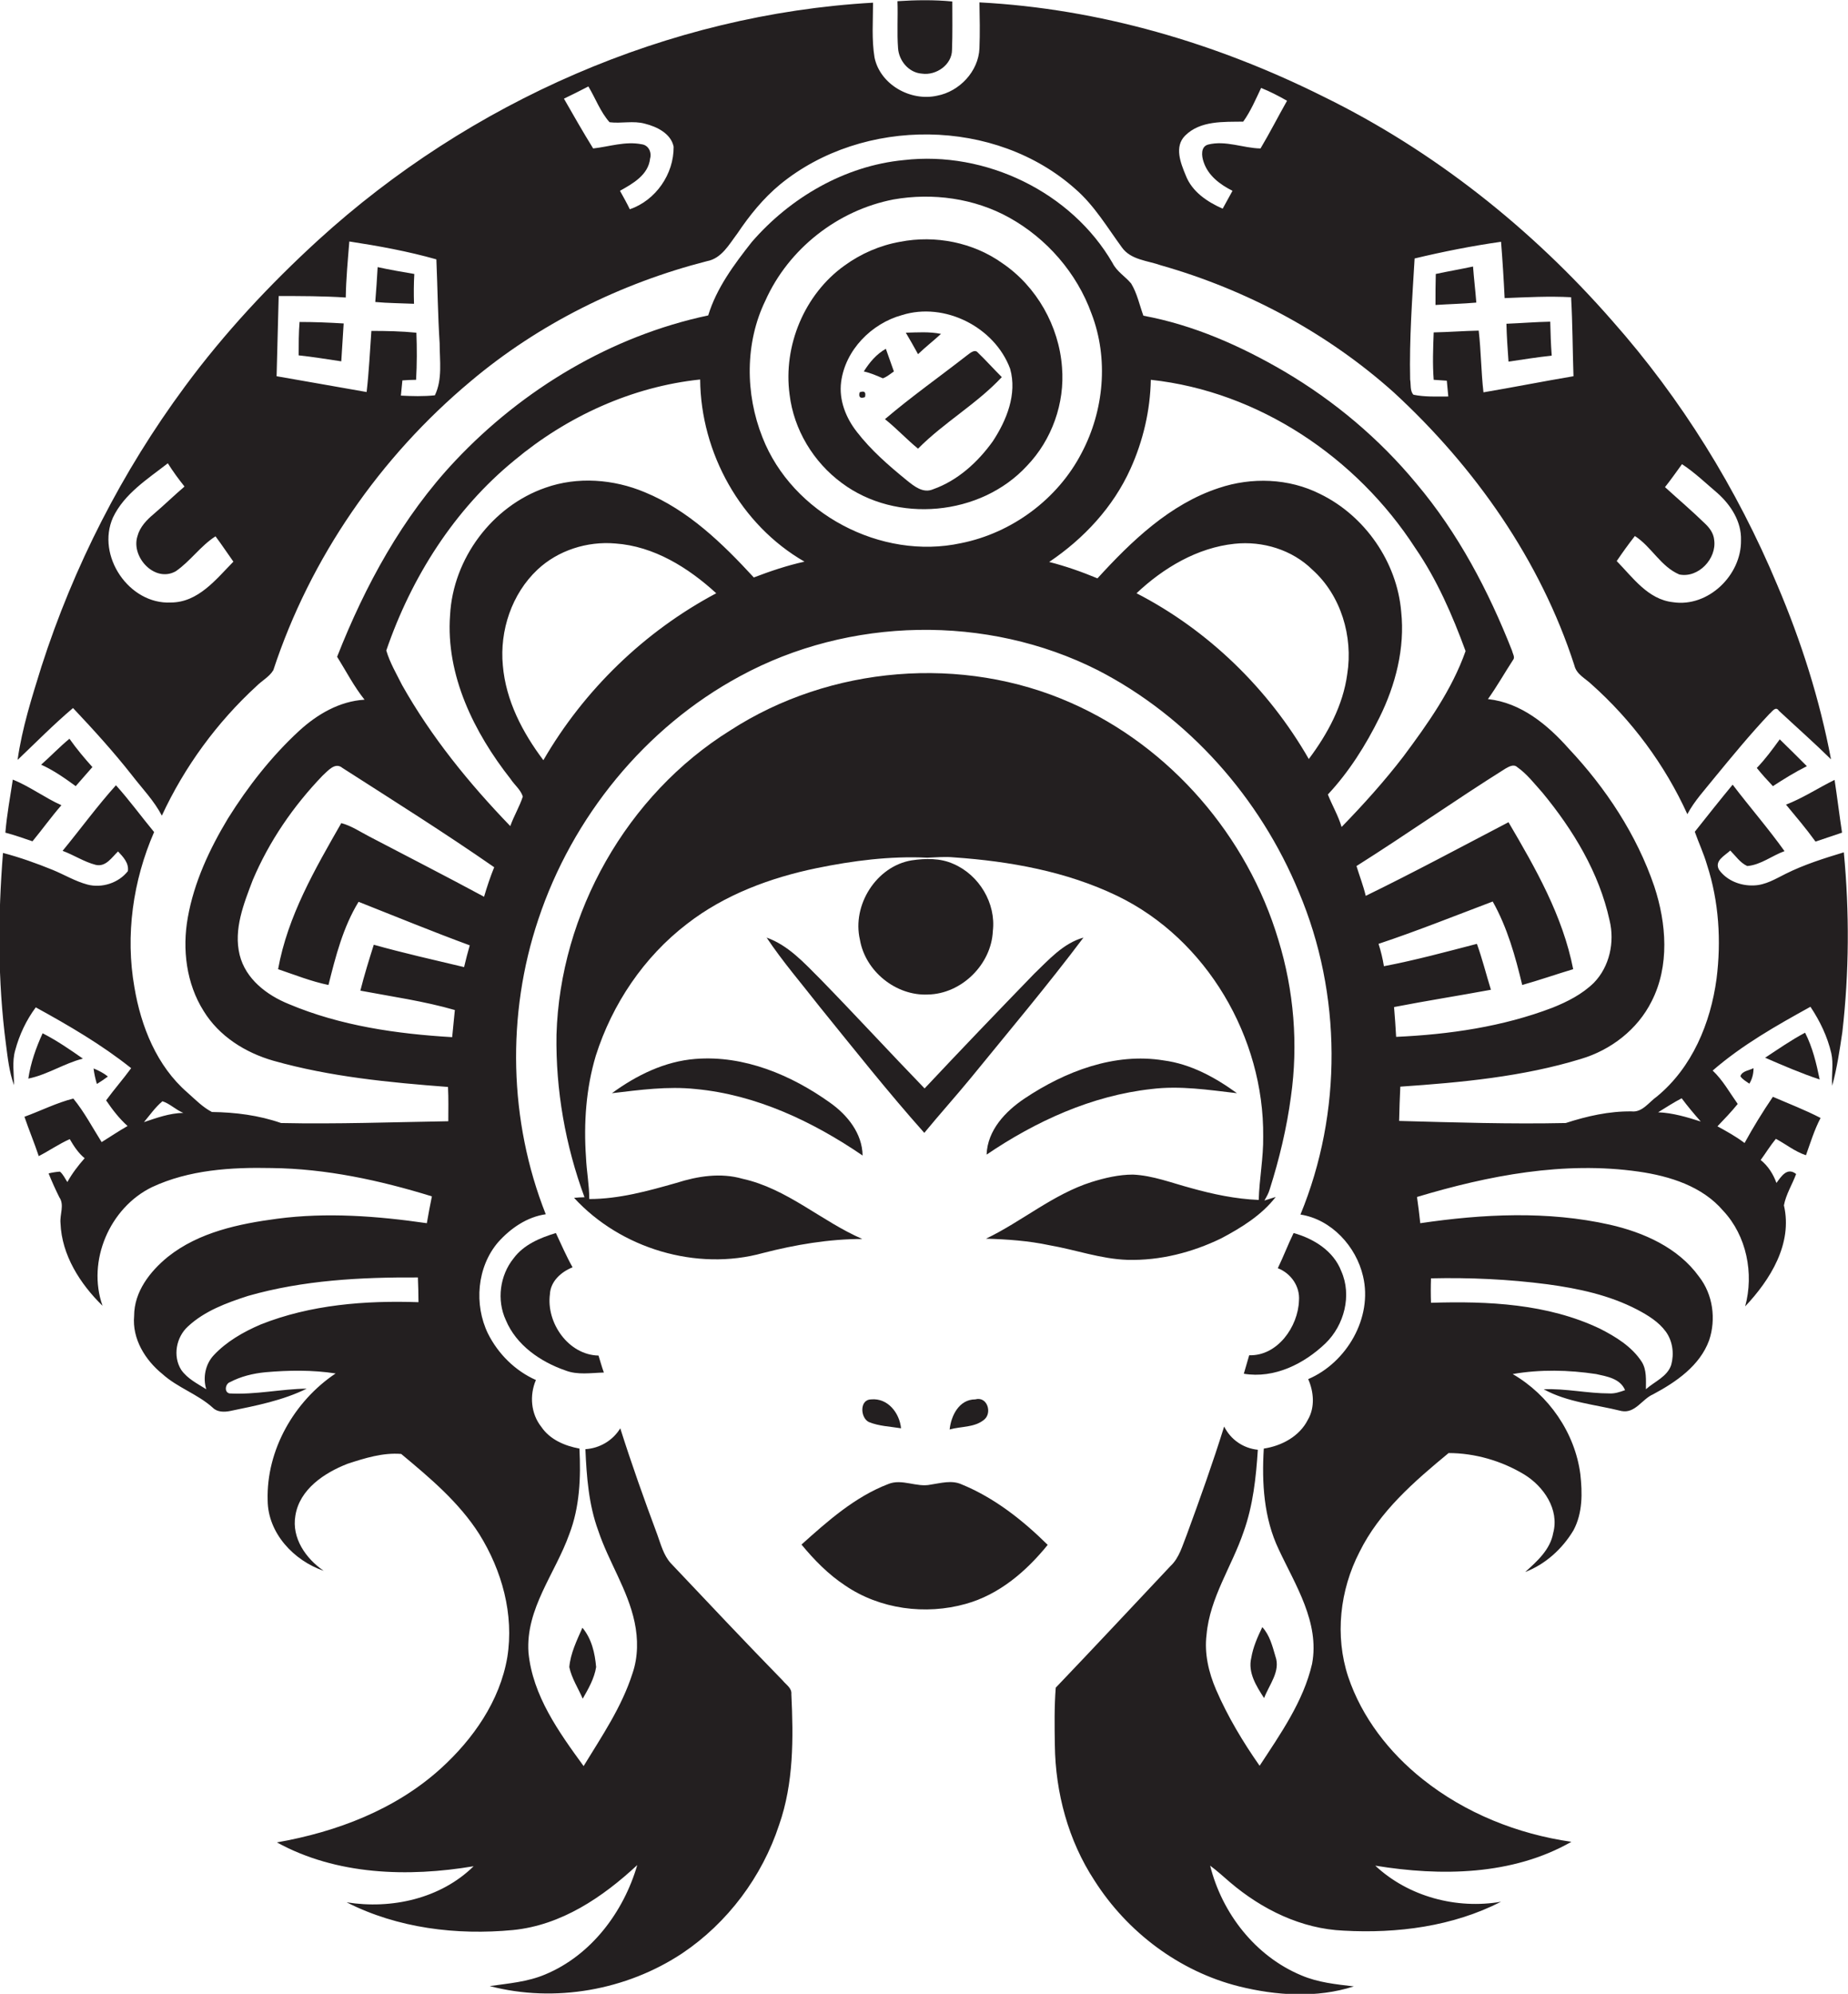 <?xml version="1.0" encoding="utf-8"?>
<!-- Generator: Adobe Illustrator 19.2.0, SVG Export Plug-In . SVG Version: 6.00 Build 0)  -->
<svg version="1.1" id="Layer_1" xmlns="http://www.w3.org/2000/svg" xmlns:xlink="http://www.w3.org/1999/xlink" x="0px" y="0px"
	 viewBox="0 0 620 668.8" enable-background="new 0 0 620 668.8" xml:space="preserve">
<g>
	<path fill="#231F20" d="M301.3,16.2c0.3,4.2,3.6,8.2,8,8.5c4.8,0.7,10.1-3,10.1-8c0.2-5.4,0.1-10.8,0.1-16.2
		c-6.1-0.6-12.3-0.5-18.4-0.1C301.3,5.6,300.9,10.9,301.3,16.2z"/>
	<path fill="#231F20" d="M44.4,260.2c3.4,4.4,7.3,8.4,9.9,13.4c7.6-16.4,18.5-31.3,31.8-43.5c1.8-1.8,4.3-3.1,5.6-5.3
		c12.4-37.7,35.8-71.5,66.2-96.9c22.9-19.3,50.4-32.9,79.3-40.3c4.9-0.9,7.4-5.6,10.2-9.3c4.1-6.1,8.7-11.8,14.4-16.5
		c27.8-22.7,72.2-22.4,99.1,1.7c6.3,5.5,10.6,12.8,15.5,19.5c3,4.2,8.6,4.4,13.1,6c28.8,8.2,55.9,22.7,78.2,42.7
		c27.1,25,49.1,56.2,60.5,91.5c0.7,3,3.6,4.3,5.7,6.3c13.6,12.1,24.7,27.1,32.2,43.6c2.4-4.5,5.9-8.2,9-12.1
		c6-7.3,12-14.6,18.5-21.5c0.9-0.7,2.1-2.8,3.2-1.1c5.8,5.4,11.8,10.7,17.5,16.3c-3.8-20.1-10-39.6-18-58.4
		c-13.5-32.3-32.2-62.5-55.4-88.7c-27-30.9-59.8-57-96.7-75.1c-36-18-75.4-29.6-115.6-31.7c0.1,5.1,0.2,10.3,0,15.4
		c-0.3,7.7-6.7,14.5-14.2,15.9c-8.9,2-19.1-3.7-21-12.8c-1-6.1-0.5-12.3-0.5-18.4c-68.8,3.9-135.3,33.3-186.1,79.6
		c-16.4,15-31.6,31.3-44.8,49.2c-21,28.4-37.3,60.3-48.1,93.9c-3.2,10.3-6.5,20.6-8,31.3C12,249.1,18,243,24.5,237.5
		C31.4,244.8,38.2,252.3,44.4,260.2z M548.5,179.8c5.6,3.6,8.6,10.2,14.9,12.9c6.4,1.3,12.6-5.3,11.7-11.6c-0.2-2.2-1.5-4-3.1-5.5
		c-4.3-4.2-8.9-8.1-13.4-12.2c2-2.5,3.8-5.1,5.7-7.7c4.3,2.8,8,6.4,11.9,9.7c4.5,4,8.1,9.6,7.9,15.8c0.2,11.7-11,22.6-22.8,20.8
		c-8.4-0.9-13.5-8.3-18.9-13.8C544.3,185.4,546.3,182.6,548.5,179.8z M474.6,86.7c9.6-2.3,19.2-4.2,29-5.6
		c0.5,6.3,0.9,12.6,1.2,18.9c7.4-0.3,14.8-0.7,22.3-0.3c0.5,8.8,0.5,17.6,0.8,26.5c-10.1,1.7-20.1,3.7-30.2,5.4
		c-0.8-6.9-0.8-13.8-1.6-20.7c-5,0.1-10.1,0.5-15.1,0.6c-0.2,5.3-0.4,10.6,0,15.9c1.5,0.1,2.9,0.2,4.4,0.3c0.2,1.8,0.3,3.5,0.5,5.3
		c-3.9,0-7.9,0.2-11.7-0.6c-1.2-1.3-0.8-3.4-1.1-5.1C472.8,113.7,473.8,100.2,474.6,86.7z M397.6,45.5c5.1-5.1,12.9-4.6,19.5-4.7
		c2.5-3.5,4.2-7.5,6-11.3c3,1.2,5.9,2.7,8.7,4.3c-3,5.3-5.8,10.8-8.9,16c-5.8-0.1-11.7-2.8-17.6-1.3c-2.5,0.7-2.2,3.8-1.5,5.8
		c1.5,4.6,5.5,7.6,9.7,9.7c-1.1,2-2.2,4-3.3,6c-5.2-2.3-10.3-5.7-12.4-11.2C396.1,54.7,393.9,49.2,397.6,45.5z M197.4,29
		c2.4,4,4,8.5,7.1,12c3.9,0.5,8-0.6,11.9,0.5c4,1,8.7,3.3,9.6,7.7c0.1,9.2-6,18-14.7,21c-1-2.1-2.2-4.2-3.3-6.2
		c4.3-2.4,9.5-5.3,10.1-10.8c0.6-2.1-0.5-4.5-2.8-4.8c-5.5-1.1-10.9,0.8-16.3,1.4c-3.4-5.5-6.6-11.1-9.8-16.7
		C191.9,31.8,194.7,30.4,197.4,29z M93.5,99.3c7.5,0,15,0,22.5,0.5c0.1-6.3,0.7-12.6,1.2-18.8c9.8,1.5,19.7,3.3,29.2,6
		c0.4,9.4,0.5,18.8,1.1,28.2c0,5.8,1,12-1.6,17.4c-3.8,0.4-7.6,0.3-11.4,0.1c0.2-1.7,0.3-3.4,0.5-5.1c1.5-0.1,3.1-0.2,4.6-0.2
		c0.3-5.3,0.3-10.6,0.1-15.8c-5-0.5-10.1-0.6-15.1-0.6c-0.5,6.8-0.8,13.7-1.6,20.5c-10-1.8-20.1-3.5-30.2-5.3
		C93,117.2,93.3,108.3,93.5,99.3z M37.9,173.6c3.8-8,11.6-12.9,18.4-18.2c1.7,2.7,3.6,5.3,5.6,7.8c-3.5,3-6.8,6.2-10.3,9.2
		c-2.4,2-4.7,4.4-5.5,7.5c-2.2,7,5.9,15.7,12.9,11.7c4.9-3.4,8.3-8.5,13.3-11.7c2.1,2.8,4,5.7,6,8.5c-5.8,5.9-11.8,13.7-21,13.7
		C43.3,202.8,32.2,186.4,37.9,173.6z"/>
	<path fill="#231F20" d="M618.6,285.9c-6.6,2-13.3,4.1-19.5,7.2c-3.4,1.7-6.8,3.8-10.7,3.9c-4.4,0.2-9.1-1.6-11.7-5.3
		c-1.6-3,2-4.7,3.8-6.4c1.8,1.8,3.3,4.1,5.7,5.2c4.6-0.4,8.3-3.5,12.5-5c-5.5-7.7-11.7-14.8-17.4-22.3c-4.3,5.2-8.5,10.5-12.7,15.8
		c1.3,3.7,3,7.3,4.1,11.1c4,12.3,4.8,25.5,3.2,38.2c-2,14.9-8.2,29.8-20,39.5c-2.7,1.9-4.9,5.4-8.5,5c-7.6-0.1-15,1.6-22.1,3.9
		c-18.6,0.4-37.2-0.2-55.9-0.7c0.1-3.8,0.2-7.7,0.4-11.5c20.4-1.4,41-3.3,60.6-9.3c10.1-3,19-9.9,23.7-19.3
		c6.1-11.9,5-26.2,0.9-38.6c-5.9-17.3-16.2-32.9-28.7-46.2c-7.1-8-16-15.4-27.1-16.6c3-4.2,5.6-8.8,8.4-13.1
		c0.8-0.9-0.1-2.1-0.3-3.1c-7.9-20.1-18.1-39.5-32.1-56.1c-12.4-15-27.5-27.7-44.3-37.6c-14.7-8.6-30.5-15.6-47.3-18.7
		c-1.3-3.6-2.1-7.5-4.1-10.8c-2-2.4-4.8-4-6.2-6.8c-13.8-23.9-42.7-37.8-70.1-34.6c-19.8,1.9-38.1,12.6-51,27.5
		c-5.9,7.5-11.8,15.4-14.6,24.6c-32.5,6.9-62.2,24.7-84.9,48.8c-17.7,18.8-30.2,41.8-39.6,65.7c3,4.8,5.6,9.9,9.2,14.4
		c-8.4,0.5-15.9,4.9-22,10.5c-9.3,8.6-17.1,18.6-23.8,29.3c-6.2,10.3-11.4,21.4-13.5,33.3c-1.9,10.6-0.5,22.1,5.3,31.3
		c5.2,8.5,14,14,23.4,16.7c19.1,5.4,38.9,7.3,58.6,8.8c0.2,3.8,0.1,7.7,0.1,11.5c-18.7,0.3-37.4,1-56.1,0.6
		c-7.5-2.6-15.3-3.6-23.2-3.7c-3.1-1.6-5.6-4.2-8.2-6.5c-10.3-8.9-15.6-22.2-17.8-35.3c-3.1-17.5-0.5-35.8,6.6-52.1
		c-4.3-5.2-8.3-10.7-12.8-15.7c-6.3,7-11.9,14.7-17.9,22c3.8,1.4,7.2,3.7,11.1,4.7c3.4,0.8,5.4-2.5,7.5-4.5c1.7,1.8,3.7,3.9,3.3,6.6
		c-3.1,4-8.8,5.8-13.6,4.5c-4.1-1.1-7.7-3.3-11.6-4.9c-5.4-2.2-11-4.2-16.7-5.7c-1.7,21.3-1.8,42.9,1,64.2c0.6,4.6,1.1,9.3,2.7,13.7
		c0-3.9-0.7-7.9,0.4-11.7c1.4-5.2,3.7-10.1,6.9-14.4c11.1,6.1,22.1,12.5,32,20.4c-2.7,3.7-5.7,7.1-8.4,10.8c2.1,3.1,4.4,6.1,7.2,8.6
		c-3,1.7-5.8,3.6-8.7,5.4c-3.1-4.9-5.8-10.1-9.5-14.6c-5.6,1.4-10.9,4.1-16.4,6.1c1.5,4.4,3.3,8.7,4.8,13.2
		c3.5-1.8,6.8-4.1,10.4-5.7c1.4,2.4,2.9,4.7,5,6.4c-2.2,2.5-4.2,5.1-5.8,8c-0.8-1.2-1.4-2.6-2.5-3.5c-1.3,0.1-2.6,0.3-3.8,0.6
		c1.1,2.7,2.3,5.4,3.6,8c1.8,2.6,0.1,5.8,0.4,8.7c0.4,10.7,6.6,20.4,14.1,27.7c-5.3-15,2.4-32.9,16.6-39.8
		c12.4-5.8,26.5-6.7,40.1-6.4c18.3,0.2,36.3,4.1,53.8,9.5c-0.6,3-1.2,6-1.7,9c-16.6-2.4-33.5-3.7-50.2-1.5
		c-12.8,1.7-26.3,4.5-36.7,12.8c-6,4.9-11.3,11.7-11.3,19.8c-0.7,7.7,3.7,14.8,9.5,19.5c5.1,4.6,11.8,6.7,16.9,11.3
		c1.5,1.5,3.8,1.5,5.8,1.1c8.7-1.8,17.6-3.5,25.7-7.5c-8.6,0.1-17.2,2.1-25.9,1.6c-1.9-0.4-1.4-3.3,0.2-3.8
		c3.6-1.9,7.7-2.9,11.8-3.3c7.9-0.7,15.8-0.8,23.6,0.4c-13.9,9.3-23.3,25.7-22.8,42.6c0.1,11,8.8,20.2,18.8,23.6
		c-6-4.1-10.8-11-9.5-18.5c1.4-8.9,9.8-14.4,17.5-17.4c5.8-1.9,11.9-3.8,18-3.3c9.6,8,19.4,16.2,26.2,26.9
		c7.6,12.2,11.7,26.9,9.4,41.3c-2.5,14.7-11.5,27.5-22.3,37.3c-15.2,13.8-35,21.3-55,24.8c20,11,44,11.7,66,8
		c-11.1,10.9-27.6,14.5-42.6,12.1c17.1,8.7,36.9,11.1,55.8,9.3c16.2-1.6,30.1-11,41.7-21.8c-4.6,15.8-15.5,30.3-30.9,36.7
		c-5.9,2.5-12.3,3-18.6,3.9c21.8,5.7,45.9,1.4,64.6-11c15.2-10.2,26.8-25.7,32.5-43.1c4.9-14,4.8-29.1,4.1-43.8
		c0.2-2.1-1.8-3.2-2.9-4.6c-12.7-13-25.1-26.2-37.6-39.4c-2.4-2.7-3.3-6.3-4.5-9.6c-4.4-11.8-8.6-23.6-12.4-35.6
		c-2.5,4.1-6.9,6.7-11.7,7c0.4,9.2,1.1,18.6,4.3,27.3c3.5,10.5,9.9,19.8,12.2,30.7c1.2,5.6,1.2,11.7-0.7,17.2
		c-3.6,11.3-10.3,21.1-16.4,31.1c-8.3-11.4-17.1-23.6-18.5-38.1c-1-14.7,9-26.5,13.7-39.7c3.5-9.1,3.9-19,3.4-28.7
		c-4.9-0.9-9.9-3-12.8-7.3c-3.5-4.4-4-10.6-1.8-15.7c-7-3.1-12.7-8.8-16.1-15.6c-4.7-9.7-3.7-22.3,3.4-30.6c4.2-4.7,9.7-8.5,16-9.4
		c-12.4-31.3-13.2-67-2.5-98.9c11.4-34.3,35.8-64.4,67.7-81.6c36.6-19.9,82.8-20.8,120-2c30.5,15.7,54.5,42.9,67.5,74.5
		c14.4,34.1,14.6,73.9,0.5,108.1c10.4,1.6,18.7,10.7,21,20.7c3.3,13.9-5.5,29-18.4,34.5c1.9,4.3,2.3,9.5-0.1,13.6
		c-2.8,5.6-8.8,8.8-14.8,9.7c-0.7,11.5,0,23.3,5,33.8c5.6,12,13.8,24.5,11.2,38.4c-2.9,12.6-10.6,23.5-17.6,34.2
		c-5.6-8-10.7-16.5-14.6-25.5c-2.5-5.8-4-12.2-3.2-18.5c1.1-12.4,8.5-22.9,12.4-34.4c3.2-8.9,4.2-18.3,4.8-27.6
		c-4.9-0.5-9.1-3.4-11.3-7.8c-3.8,12.2-8.1,24.2-12.5,36.2c-1.5,3.7-2.5,7.8-5.5,10.6c-12.8,13.6-25.6,27.3-38.5,40.8
		c-0.5,6.4-0.4,12.9-0.3,19.3c0.2,15.9,4.5,32,13.3,45.4c11,17.3,28.5,30.5,48.5,35.5c12.5,3.1,26.1,4,38.5,0
		c-6-0.7-12-1.3-17.6-3.7c-15.4-6.4-26.6-20.8-30.6-36.8c2.3,1.7,4.5,3.7,6.7,5.6c10.7,9.1,23.9,15.6,38.1,16.2
		c18,1,36.6-1.4,52.8-9.7c-14.9,2.6-31.1-1.7-42.2-12.1c22,3.6,46,3.3,65.8-8c-18.1-2.6-35.6-9.6-49.9-21
		c-11.2-8.9-20.4-20.7-25-34.4c-4.5-13.7-2.8-29,3.8-41.8c6.7-13.6,18.4-23.7,29.9-33.2c8.8,0,17.8,2.6,25.4,7.2
		c6.5,4,11.8,11.7,9.7,19.6c-1,5.6-5.4,9.5-9.4,13.1c6.8-2.6,12.5-7.8,16.2-14c3.1-5.8,3-12.5,2.3-18.8
		c-1.8-13.9-10.6-26.6-22.7-33.6c9.2-1.6,18.7-1.4,28,0c3.6,0.8,8.1,1.5,9.7,5.4c-1.7,0.6-3.4,1.2-5.2,1.1c-7.4,0-14.7-1.7-22.1-1.4
		c8,4.4,17.3,5.1,26.1,7.3c4.6,0.9,6.9-4,10.6-5.6c7.7-4.1,15.7-9.6,18.8-18.1c2.4-7.1,1.3-15.4-3.4-21.4
		c-7-9.7-18.5-14.8-29.9-17.4c-20.9-4.7-42.6-3.6-63.6-0.5c-0.3-3-0.7-5.9-1.1-8.8c24-7.2,49.3-12.1,74.4-8.5
		c10.4,1.5,21.3,4.9,28.3,13.1c7.9,8.4,10.4,21.1,7.4,32.1c8.4-8.9,16-21,13-33.9c0.7-3.7,2.8-7,4.1-10.5c-3-2.4-5,0.8-6.6,3
		c-1.1-3-2.8-5.7-5.3-7.7c1.7-2.3,3.2-4.8,5.1-7.1c3.4,1.8,6.4,4.3,10.1,5.5c1.5-4.2,2.8-8.5,4.9-12.5c-5.2-2.7-10.7-4.8-16-7.1
		c-3.4,5-6.6,10.2-9.5,15.5c-2.9-2.2-6-3.9-9.1-5.6c2.3-2.4,4.7-4.9,6.8-7.5c-2.7-3.8-5-8-8.4-11.2c9.9-8.6,21.4-15.1,32.8-21.4
		c3.2,4.8,5.7,10,7,15.6c0.8,3.6,0,7.2,0.3,10.9c1.6-5.9,2.5-11.9,3.4-18C620.4,326.2,620.5,305.9,618.6,285.9z M48.3,376.4
		c2-2.4,3.8-5,6.2-7c2.5,0.8,4.5,2.9,7,3.9C56.8,373.4,52.5,375,48.3,376.4z M87.4,444.3c-5.8,2.5-11.4,5.7-15.7,10.3
		c-2.8,3-3.7,7.5-2.5,11.4c-3-1.9-6.3-3.5-8.4-6.5c-2.9-4.6-1.7-11,2.3-14.6c5.6-5.2,13-7.9,20.1-10.2c18.5-5.3,37.9-6.3,57-6.2
		c0.1,2.8,0.2,5.5,0.2,8.3C122.6,436.2,104.2,437.6,87.4,444.3z M162.4,300.8c-12.8-6.9-25.7-13.5-38.5-20.2c-3.1-1.6-6-3.6-9.4-4.5
		c-8.8,15.4-18,31.2-21.2,49c5.6,1.9,11.1,4.1,16.9,5.3c2.4-9.6,4.9-19.4,10.1-27.9c12.4,4.9,24.8,10,37.3,14.6
		c-0.7,2.4-1.3,4.8-1.9,7.3c-10.1-2.4-20.3-4.7-30.3-7.5c-1.6,5.1-3.2,10.2-4.5,15.4c10.6,2,21.3,3.5,31.7,6.5
		c-0.3,3-0.6,6.1-0.9,9.1c-18.6-1.1-37.5-3.8-54.8-11.1c-7.4-3-14.5-8.4-16.5-16.5c-2.1-8.6,1.4-17.2,4.4-25.1
		c5.5-13,13.6-24.8,23.4-35c1.8-1.6,4.2-4.7,6.7-2.6c17,10.9,34.2,21.7,50.9,33.3C164.5,294.1,163.4,297.4,162.4,300.8z M182.3,255
		c-7-9.3-12.6-20-13.6-31.8c-1.1-11.7,3-24,11.6-32.1c6.9-6.5,16.7-9.6,26.1-8.8c13,0.9,24.5,8.1,33.9,16.7
		C216.2,211.8,195.9,231.5,182.3,255z M252.9,193.7c-10.5-11.4-22-22.6-36.6-28.6c-10.5-4.4-22.6-5.3-33.3-1.5
		c-17.9,6.2-31,23.8-32,42.7c-1.5,20.2,8.1,39.5,20.3,55c1.3,2,3.4,3.6,4.1,5.9c-1.1,3.4-3,6.5-4.2,9.9
		c-13.8-14.3-26.5-29.9-36.3-47.3c-1.9-3.8-4.1-7.5-5.3-11.6c8.4-24.5,22.8-47.3,43-63.8c17.6-14.7,39.4-24.7,62.3-27.1
		c0.2,24.6,13.6,48.8,35,61.1C264,189.7,258.4,191.6,252.9,193.7z M255.8,146.7c-5.8-14.6-5.9-31.7,1-45.9
		c7.8-17.4,24.3-30.3,43-33.9c13.1-2.3,27.1-0.4,38.8,6.1c12.6,7,22.7,18.6,27.6,32.2c5.8,15.1,4.2,32.5-3.3,46.7
		c-8,15.5-23.4,26.9-40.5,30.3C295.6,188,265.8,172.3,255.8,146.7z M381.3,199c9-8.5,20.4-15.3,32.9-16.6c9.4-1,19.3,2,26.1,8.7
		c9.6,8.6,13.7,22.4,11.7,35c-1.4,10.5-6.6,20.1-12.9,28.5C425.6,231.1,405.4,211.4,381.3,199z M450.1,277.4
		c-1.1-3.8-3.2-7.3-4.6-10.9c7.1-7.6,12.7-16.5,17.3-25.8c5.4-10.9,8.6-23.3,7.3-35.5c-1.4-16.7-12.2-32.2-27.2-39.5
		c-10.5-5.3-23-5.7-34-2c-16.4,5.4-29.3,17.8-40.7,30.3c-5.3-2.2-10.7-4.1-16.2-5.5c11.6-7.8,21.5-18.4,27.3-31.3
		c4.2-9.3,6.6-19.5,6.8-29.8c36.2,3.9,69.1,26.1,88.7,56.4c7.3,10.6,12.5,22.6,16.9,34.6c-4.6,13-12.7,24.4-20.9,35.4
		C464.5,262,457.4,269.9,450.1,277.4z M467.7,337.8c10.8-2.1,21.7-3.8,32.5-5.8c-1.6-5.2-2.9-10.4-4.7-15.4
		c-10.4,2.7-20.7,5.5-31.2,7.5c-0.4-2.5-1-5-1.8-7.5c12.9-4.3,25.6-9.4,38.3-14.2c4.9,8.7,7.6,18.4,9.9,28
		c5.7-1.6,11.4-3.6,17.1-5.3c-3.5-17.9-12.6-33.8-21.7-49.3c-15.9,8.3-31.7,16.8-47.9,24.7c-0.8-3.4-2.1-6.7-3.1-10
		c16.8-10.6,33.1-22.1,50-32.7c1.1-0.6,2.7-1.6,3.9-0.5c3.3,2.3,5.8,5.6,8.5,8.6c10.3,12.5,19,26.8,22.5,42.8c1.8,7.3,0,15.6-5.3,21
		c-3.9,3.8-8.8,6.3-13.8,8.3c-16.7,6.4-34.7,9-52.5,9.8C468.2,344.5,468,341.1,467.7,337.8z M480.1,428.8c13-0.3,26.1,0.3,39.1,2
		c10.3,1.4,20.7,3.6,30.1,8.5c3.6,1.9,7.2,4.1,9.6,7.4c2.3,3.2,2.8,7.4,1.8,11.1c-1.3,4-5.6,5.6-8.5,8.2c0-3.1,0.3-6.5-1.4-9.2
		c-3.3-5.1-8.7-8.4-14-11.1c-17.6-8.4-37.6-9.3-56.7-8.7C480,434.3,480,431.5,480.1,428.8z M556.3,373.1c2.6-1.6,5.2-3.3,7.9-4.7
		c2,2.7,4.2,5.3,6.4,7.8C565.9,374.7,561.2,373.3,556.3,373.1z"/>
	<path fill="#231F20" d="M356.3,123.2c-1-13.8-8.5-27.1-20-34.9c-9.8-7-22.5-9.5-34.3-7.2c-6.8,1.2-13.2,4-18.7,8
		c-13.4,9.6-20.6,26.9-18.4,43.2c1.4,11.8,8,22.7,17.5,29.7c18.3,13.7,46.6,11.1,62.1-5.7C352.9,147.6,357.3,135.2,356.3,123.2z
		 M333.1,148c-5,7-11.8,13.2-20,16.1c-3.4,1.5-6.4-1-8.9-3c-6-4.9-11.9-10-16.7-16.2c-3.7-4.7-6.1-10.7-5.3-16.8
		c1.4-10.7,10.2-19.6,20.4-22.4c14.3-4.5,31.1,4,36.3,18C341.3,132.2,337.7,141,333.1,148z"/>
	<path fill="#231F20" d="M139,91.9c-4.1-0.7-8.2-1.4-12.3-2.3c-0.2,3.9-0.5,7.8-0.8,11.7c4.3,0.4,8.6,0.4,13,0.6
		C138.8,98.6,138.8,95.2,139,91.9z"/>
	<path fill="#231F20" d="M495.3,101.5c-0.3-4-0.8-8-1.1-12.1c-4.2,0.9-8.3,1.6-12.5,2.5c-0.1,3.5-0.1,6.9-0.1,10.4
		C486.2,102,490.8,101.9,495.3,101.5z"/>
	<path fill="#231F20" d="M520.6,119.3c-0.3-3.8-0.4-7.6-0.5-11.4c-4.9,0.1-9.8,0.5-14.7,0.7c0.1,4.2,0.4,8.5,0.7,12.7
		C510.9,120.6,515.8,119.8,520.6,119.3z"/>
	<path fill="#231F20" d="M100.2,119.2c4.8,0.5,9.5,1.3,14.3,2c0.3-4.2,0.5-8.5,0.8-12.7c-4.9-0.3-9.8-0.5-14.8-0.5
		C100.2,111.7,100.2,115.4,100.2,119.2z"/>
	<path fill="#231F20" d="M315.7,112c-3.9-0.8-7.9-0.5-11.8-0.4c1.4,2.4,2.8,4.8,4.1,7.2C310.5,116.4,313.2,114.3,315.7,112z"/>
	<path fill="#231F20" d="M297.2,117c-3.2,1.8-5.5,4.6-7.4,7.6c2.3,0.5,4.3,1.4,6.4,2.3c1.4-0.5,2.5-1.5,3.7-2.3
		C299,122,298.1,119.5,297.2,117z"/>
	<path fill="#231F20" d="M328.1,118.3c-1.1-1.4-2.8,0.3-3.8,1c-9.1,7.1-18.6,13.8-27.4,21.3c3.9,3.1,7.3,6.8,11.1,9.9
		c8.7-8.8,19.7-15,28.1-24C333.4,123.8,330.8,120.9,328.1,118.3z"/>
	<path fill="#231F20" d="M409.7,415.4c6.8-3.6,13.6-7.8,18.3-13.9c-1,0.3-2.8,0.9-3.8,1.2c0.7-1.2,1.4-2.4,1.8-3.8
		c3.2-10.1,5.7-20.5,7.1-31c2.5-17.6,1-35.7-4.2-52.6c-10.4-34.8-36.2-64.8-69.5-79.5c-36.5-16.2-80.9-12.5-114.4,9.2
		c-34.7,21.6-57.1,61.3-58.3,102.1c-0.3,18.5,3,37.2,9.4,54.5c-0.9,0-2.6,0.1-3.5,0.2c15.6,17,41.1,24.7,63.4,18.5
		c10.9-2.8,22.1-4.7,33.3-4.7c-13.8-6-25.2-16.9-40.2-20.2c-7.3-2.1-15-0.9-22.2,1.4c-9.5,2.7-19.2,5.4-29.2,5.4
		c0-4.7-0.9-9.3-1.1-14c-0.8-11.4,0-23.1,3.3-34.1c5.5-17.3,16.1-33.1,30.6-44.2c12.6-9.8,28-15.5,43.5-18.7
		c12.2-2.5,24.6-4.1,37.1-3.5c3-0.1,6-0.4,9-0.1c18.7,1.3,37.7,4.7,54.7,12.9c30.1,14.5,49.3,47.6,49,80.7
		c0.1,7.2-1.3,14.2-1.5,21.3c-7.7-0.3-15.3-1.9-22.8-4c-6.4-1.7-12.7-4.2-19.4-4.5c-4.7,0-9.4,1.1-13.9,2.5
		c-12.9,4.1-23.3,13.2-35.4,19c7.1,0.2,14.3,0.7,21.3,2.2c8.7,1.5,17.2,4.6,26.1,4.9C389.2,422.9,400,420.1,409.7,415.4z"/>
	<path fill="#231F20" d="M13.8,256.5c4.2,1.9,7.9,4.5,11.6,7.2c1.9-2.1,3.7-4.3,5.6-6.4c-2.7-3-5.3-6.1-7.7-9.5
		C19.9,250.6,17,253.7,13.8,256.5z"/>
	<path fill="#231F20" d="M589.4,257.6c1.7,2.1,3.5,4.1,5.4,6.1c3.7-2.4,7.4-4.7,11.4-6.7c-3-3-6-6-9.1-9
		C594.7,251.3,592.3,254.6,589.4,257.6z"/>
	<path fill="#231F20" d="M20.6,270.1c-5.6-2.5-10.6-6.3-16.3-8.6c-0.9,5.9-2,11.8-2.5,17.8c3.1,0.8,6.1,1.9,9.1,2.9
		C14.2,278.2,17.2,274,20.6,270.1z"/>
	<path fill="#231F20" d="M609.1,282.3c3-1,6-2,8.9-3c-0.9-5.9-1.6-11.8-2.5-17.7c-5.5,2.7-10.6,6.1-16.3,8.3
		C602.6,274,606,278,609.1,282.3z"/>
	<path fill="#231F20" d="M311.3,333.6c11.3-0.2,21.3-10.1,21.8-21.3c1.1-9.3-4.6-18.8-13.2-22.5c-4.4-2-9.4-1.9-14.1-1.2
		c-11.8,2-20,15-17.3,26.6C290.3,325.8,300.6,334.1,311.3,333.6z"/>
	<path fill="#231F20" d="M325.7,361.6c12.7-15.6,25.7-31,37.8-47.1c-6.8,1.9-11.7,7.5-16.6,12.2c-12.3,12.7-24.6,25.5-36.7,38.4
		c-11.8-12.2-23.2-24.6-35-36.7c-5.4-5.4-10.7-11.3-18-13.9c5.4,8.1,11.8,15.5,17.8,23.2c11.5,14.2,22.9,28.6,35.1,42.3
		C315.2,373.8,320.6,367.8,325.7,361.6z"/>
	<path fill="#231F20" d="M14.3,346.6c-2.2,4.8-4,9.9-4.8,15.2c6.4-1.3,12-5.1,18.3-6.7C23.4,352,19,349,14.3,346.6z"/>
	<path fill="#231F20" d="M592.2,354.8c6,2.6,12,5.2,18.3,7.3c-1.1-5.4-2.4-10.8-4.9-15.7C600.9,348.9,596.6,351.9,592.2,354.8z"/>
	<path fill="#231F20" d="M233.3,355.2c-10.3,0.8-19.8,5.5-28,11.5c9.3-1.1,18.7-2.4,28.1-1.4c20.3,1.9,39.3,10.9,56,22.3
		c-0.1-7.4-5.1-13.6-10.9-17.7C265.5,360.6,249.6,353.9,233.3,355.2z"/>
	<path fill="#231F20" d="M331,387.3c16.5-11.2,35.3-19.8,55.3-22c9.6-1.2,19.2,0.3,28.7,1.4c-7.3-5.3-15.5-9.8-24.6-11
		c-16.5-2.7-33.1,3.7-46.7,12.8C337.3,372.8,331.3,379.1,331,387.3z"/>
	<path fill="#231F20" d="M31.4,358.4c0.2,1.8,0.6,3.5,1.1,5.2c1.3-0.8,2.5-1.6,3.7-2.5C34.7,359.9,33.1,359.1,31.4,358.4z"/>
	<path fill="#231F20" d="M586.9,363.5c1-1.6,1.4-3.4,1.4-5.2c-1.5,0.8-3.8,0.9-4.4,2.7C584.6,362.1,585.8,362.7,586.9,363.5z"/>
	<path fill="#231F20" d="M200.8,454.7c-10.1-0.2-17.6-11-16.3-20.6c0.2-4.3,3.8-7.5,7.6-9c-2.1-3.7-3.8-7.7-5.6-11.5
		c-5.3,1.6-10.8,3.9-14.2,8.5c-4.6,5.7-5.7,14-2.6,20.7c3.5,8.4,11.6,14,20,16.9c4.1,1.6,8.6,0.8,12.9,0.7
		C201.9,458.5,201.4,456.6,200.8,454.7z"/>
	<path fill="#231F20" d="M419.1,454.6c-0.6,2-1.2,4.1-1.8,6.2c10.2,1.7,20.2-3.3,27.4-10.2c6.3-6.1,8.9-16.1,5.3-24.2
		c-2.6-6.8-9.2-10.9-16-12.8c-1.9,3.9-3.4,7.9-5.3,11.8c4.4,1.7,7.5,6.1,7.1,10.9C435.5,445,428.6,454.9,419.1,454.6z"/>
	<path fill="#231F20" d="M291.5,477c3.4,1.4,7.2,1.5,10.8,2.1c-0.5-5.1-4.4-10.2-10-9.7C288.3,469.4,288.6,475.6,291.5,477z"/>
	<path fill="#231F20" d="M327.2,469.4c-5.4,0-8.1,5.4-8.6,10.1c3.8-1.1,8.5-0.6,11.7-3.4C332.9,473.8,331.2,468.3,327.2,469.4z"/>
	<path fill="#231F20" d="M312.2,498c-4.7,1-9.6-2.1-14.2-0.2c-11.2,4.3-20.3,12.4-29.1,20.3c4.3,5.2,9,10,14.6,13.7
		c11.7,8,27,10,40.5,6.2c11.2-3.1,20.3-10.9,27.5-19.8c-8.4-8.3-17.9-15.8-28.9-20.3C319.3,496.4,315.6,497.5,312.2,498z"/>
	<path fill="#231F20" d="M195.5,569.8c1.9-3.3,3.9-6.8,4.5-10.6c-0.4-4.7-1.5-9.5-4.6-13.2c-1.9,4.3-4,8.6-4.4,13.2
		C191.8,563,194,566.3,195.5,569.8z"/>
	<path fill="#231F20" d="M424.1,569.6c1.7-4.5,5.6-9,3.8-14c-1-3.4-1.9-7.1-4.4-9.8c-1.6,3.3-3.1,6.7-3.7,10.3
		C418.6,561,421.5,565.6,424.1,569.6z"/>
	<path fill="#231F20" d="M288.4,131.6c-0.4,1.6,0.2,2.2,1.8,1.6C290.6,131.5,290,131,288.4,131.6z"/>
</g>
</svg>
